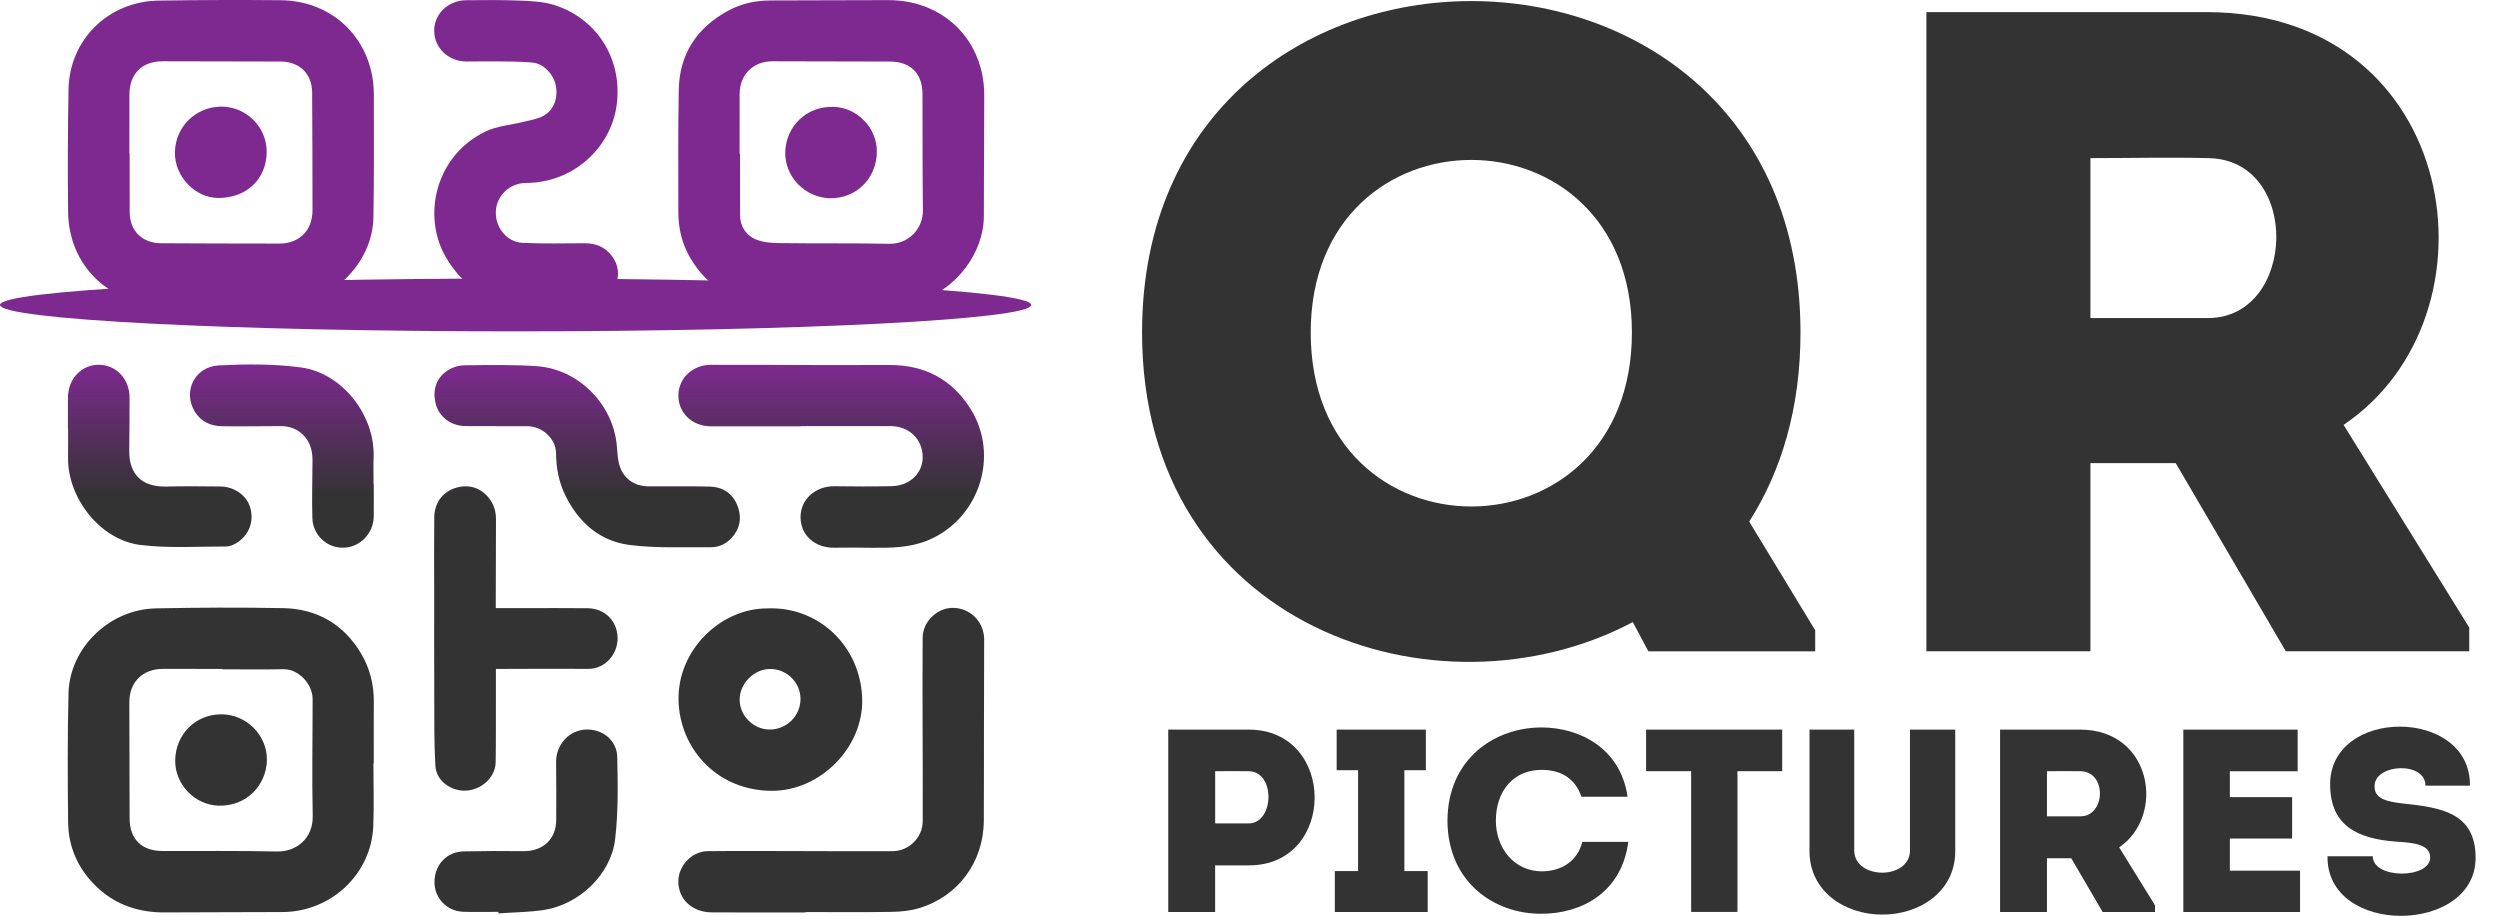 <svg width="101" height="37" viewBox="0 0 101 37" fill="none" xmlns="http://www.w3.org/2000/svg">
<path d="M73.334 26.311V25.463L70.668 21.073C71.962 19.043 72.74 16.498 72.74 13.436C72.74 -4.421 46.139 -4.421 46.139 13.436C46.139 25.354 58.105 29.302 65.965 25.132L66.594 26.314H73.334V26.311ZM52.953 13.434C52.953 4.137 65.929 4.137 65.929 13.434C65.929 22.805 52.953 22.805 52.953 13.434Z" fill="#333333"/>
<path d="M94.681 17.165C101.24 12.741 99.387 0.528 89.197 0.49C85.416 0.49 81.567 0.49 77.826 0.49C77.826 9.122 77.826 17.717 77.826 26.311C79.972 26.311 82.234 26.311 84.453 26.311V18.71H87.899L92.346 26.311H99.757V25.352L94.681 17.165ZM89.197 12.85H84.453C84.453 10.78 84.453 8.493 84.453 6.388C86.01 6.388 87.64 6.35 89.197 6.388C92.977 6.424 92.792 12.85 89.197 12.85Z" fill="#333333"/>
<path d="M49.091 36.846V34.961H50.456C53.997 34.961 53.997 29.485 50.456 29.476C49.365 29.476 48.265 29.476 47.197 29.476C47.197 31.938 47.197 34.392 47.197 36.846C47.822 36.846 48.457 36.846 49.091 36.846ZM50.444 33.266H49.093C49.093 32.664 49.093 31.761 49.093 31.157C49.526 31.157 50.001 31.148 50.444 31.157C51.544 31.17 51.481 33.266 50.444 33.266Z" fill="#333333"/>
<path d="M56.737 35.191V31.117H57.605C57.605 30.484 57.605 30.095 57.605 29.476C56.401 29.476 55.205 29.476 54.001 29.476C54.001 30.097 54.001 30.484 54.001 31.117H54.866V35.191H53.927C53.927 35.813 53.927 36.204 53.927 36.846C55.185 36.846 56.418 36.846 57.678 36.846C57.678 36.204 57.678 35.813 57.678 35.191H56.737Z" fill="#333333"/>
<path d="M58.477 33.157C58.49 35.662 60.39 36.928 62.273 36.916C63.852 36.916 65.509 36.095 65.783 34.012C65.141 34.012 64.556 34.012 63.925 34.012C63.724 34.802 63.078 35.202 62.273 35.202C61.151 35.189 60.433 34.243 60.433 33.157C60.433 31.936 61.164 31.103 62.273 31.103C63.066 31.103 63.629 31.44 63.892 32.189C64.536 32.189 65.109 32.189 65.754 32.189C65.471 30.221 63.809 29.389 62.275 29.389C60.39 29.389 58.488 30.652 58.477 33.157Z" fill="#333333"/>
<path d="M68.322 31.157V36.843C68.947 36.843 69.569 36.843 70.193 36.843V31.157H72C72 30.588 72 30.031 72 29.476H66.502C66.502 30.033 66.502 30.588 66.502 31.157H68.322Z" fill="#333333"/>
<path d="M76.043 35.256C75.495 35.256 74.911 34.96 74.911 34.361V29.476C74.317 29.476 73.697 29.476 73.104 29.476V34.392C73.104 36.013 74.531 36.95 76.043 36.95C77.567 36.95 78.992 36.013 78.992 34.392V29.476C78.399 29.476 77.765 29.476 77.163 29.476V34.361C77.163 34.96 76.592 35.256 76.043 35.256Z" fill="#333333"/>
<path d="M85.614 34.232C87.485 32.971 86.957 29.485 84.048 29.476C82.971 29.476 81.872 29.476 80.803 29.476C80.803 31.938 80.803 34.392 80.803 36.846C81.417 36.846 82.063 36.846 82.697 36.846V34.674H83.678L84.947 36.846H87.062V36.573L85.614 34.232ZM84.048 32.98H82.697C82.697 32.389 82.697 31.758 82.697 31.157C83.141 31.157 83.605 31.148 84.048 31.157C85.128 31.17 85.072 32.98 84.048 32.98Z" fill="#333333"/>
<path d="M92.825 29.476C91.09 29.476 89.917 29.476 88.206 29.476C88.206 31.916 88.206 34.379 88.206 36.846C89.917 36.846 91.186 36.846 92.921 36.846C92.921 36.286 92.921 35.72 92.921 35.174C91.81 35.174 91.177 35.174 90.086 35.174C90.086 34.732 90.086 34.308 90.086 33.877H92.602C92.602 33.319 92.602 32.76 92.602 32.205H90.086V31.159C91.177 31.159 91.725 31.159 92.825 31.159C92.825 30.588 92.825 30.022 92.825 29.476Z" fill="#333333"/>
<path d="M95.86 34.592C95.216 34.592 94.665 34.592 94.031 34.592C93.989 37.836 100.015 37.749 100.015 34.654C100.015 32.813 98.577 32.624 97.107 32.464C96.44 32.391 95.889 32.278 95.934 31.718C95.996 30.845 97.988 30.761 97.988 31.74C98.633 31.74 99.119 31.74 99.786 31.74C99.826 28.561 94.074 28.561 94.138 31.74C94.161 33.341 95.216 33.89 96.826 34.003C97.567 34.045 98.178 34.13 98.178 34.645C98.178 35.507 95.86 35.529 95.86 34.592Z" fill="#333333"/>
<path d="M20.133 36.839C19.662 36.839 19.191 36.852 18.721 36.836C18.045 36.814 17.539 36.274 17.553 35.612C17.566 34.925 18.054 34.41 18.731 34.396C19.535 34.38 20.339 34.376 21.143 34.387C21.931 34.397 22.467 33.906 22.471 33.126C22.476 32.344 22.474 31.562 22.467 30.781C22.459 30.101 22.974 29.519 23.636 29.475C24.314 29.43 24.922 29.891 24.937 30.584C24.962 31.693 24.98 32.814 24.85 33.913C24.682 35.325 23.399 36.544 21.982 36.761C21.374 36.854 20.752 36.857 20.136 36.901C20.135 36.881 20.134 36.86 20.133 36.839ZM32.545 36.863C31.279 36.863 30.013 36.869 28.748 36.86C27.951 36.854 27.393 36.314 27.405 35.589C27.416 34.965 27.956 34.394 28.585 34.387C29.833 34.373 31.081 34.383 32.328 34.384C33.576 34.385 34.824 34.396 36.071 34.387C36.722 34.382 37.272 33.833 37.277 33.185C37.285 31.934 37.274 30.682 37.273 29.431C37.271 28.207 37.265 26.983 37.275 25.76C37.279 25.148 37.806 24.607 38.403 24.562C39.047 24.514 39.624 24.96 39.737 25.596C39.75 25.668 39.76 25.742 39.76 25.815C39.759 27.047 39.754 28.28 39.752 29.513C39.749 30.727 39.754 31.941 39.746 33.156C39.736 34.822 38.715 36.216 37.129 36.69C36.772 36.797 36.384 36.834 36.009 36.84C34.855 36.859 33.7 36.847 32.545 36.847C32.545 36.852 32.545 36.857 32.545 36.863ZM15.086 30.845C15.086 31.692 15.115 32.54 15.08 33.385C14.998 35.326 13.358 36.848 11.397 36.847C9.807 36.847 8.218 36.86 6.628 36.862C5.46 36.864 4.459 36.469 3.674 35.589C3.072 34.915 2.762 34.112 2.752 33.221C2.733 31.482 2.725 29.742 2.768 28.003C2.813 26.176 4.419 24.618 6.285 24.579C8.004 24.543 9.724 24.536 11.443 24.569C12.817 24.595 13.892 25.226 14.592 26.409C14.936 26.991 15.106 27.644 15.102 28.333C15.097 29.17 15.1 30.008 15.1 30.845C15.095 30.845 15.091 30.845 15.086 30.845ZM8.991 27.04C8.991 27.035 8.991 27.029 8.991 27.024C8.187 27.024 7.383 27.025 6.579 27.023C5.768 27.022 5.224 27.557 5.225 28.368C5.226 29.932 5.23 31.496 5.236 33.061C5.239 33.902 5.719 34.377 6.562 34.38C8.105 34.385 9.649 34.366 11.191 34.4C11.952 34.417 12.656 33.887 12.634 32.958C12.598 31.386 12.631 29.813 12.63 28.24C12.629 27.634 12.059 27.025 11.458 27.036C10.636 27.052 9.813 27.04 8.991 27.04ZM7.078 30.721C7.092 29.658 7.907 28.85 8.959 28.858C9.967 28.865 10.808 29.722 10.782 30.722C10.756 31.718 9.962 32.594 8.806 32.548C7.865 32.51 7.066 31.688 7.078 30.721ZM30.978 24.58C33.061 24.483 34.778 26.095 34.833 28.248C34.881 30.183 33.153 31.954 31.181 31.949C29.038 31.944 27.562 30.355 27.422 28.489C27.259 26.337 29.081 24.582 30.978 24.58ZM20.029 24.569C20.427 24.569 20.794 24.568 21.161 24.569C22.02 24.569 22.879 24.562 23.738 24.572C24.434 24.58 24.945 25.089 24.951 25.78C24.956 26.444 24.437 27.027 23.77 27.022C22.643 27.012 21.516 27.022 20.39 27.024C20.281 27.024 20.173 27.024 20.034 27.024C20.034 27.403 20.034 27.75 20.034 28.097C20.032 28.998 20.039 29.9 20.024 30.801C20.014 31.393 19.469 31.901 18.84 31.941C18.224 31.98 17.624 31.544 17.589 30.938C17.535 30.003 17.548 29.064 17.544 28.127C17.538 26.72 17.541 25.312 17.541 23.905C17.541 22.903 17.532 21.901 17.544 20.899C17.554 20.092 18.163 19.653 18.815 19.647C19.486 19.64 20.039 20.247 20.038 20.957C20.038 22.015 20.032 23.073 20.029 24.13C20.029 24.266 20.029 24.401 20.029 24.569ZM32.34 28.235C32.34 27.575 31.787 27.027 31.119 27.026C30.466 27.024 29.88 27.614 29.882 28.27C29.885 28.916 30.434 29.466 31.084 29.473C31.777 29.479 32.34 28.925 32.34 28.235ZM32.356 17.224C31.146 17.224 29.935 17.227 28.725 17.224C27.972 17.222 27.41 16.692 27.406 15.988C27.402 15.295 27.97 14.741 28.717 14.739C30.112 14.734 31.507 14.745 32.902 14.748C33.918 14.749 34.934 14.749 35.95 14.747C37.344 14.742 38.436 15.313 39.186 16.479C40.414 18.392 39.56 20.962 37.502 21.823C36.753 22.136 35.974 22.138 35.188 22.13C34.698 22.125 34.208 22.117 33.719 22.128C32.93 22.145 32.348 21.633 32.342 20.901C32.336 20.174 32.946 19.63 33.725 19.643C34.492 19.655 35.259 19.657 36.025 19.641C36.762 19.626 37.289 19.108 37.277 18.445C37.263 17.736 36.724 17.218 35.987 17.216C34.777 17.212 33.567 17.215 32.356 17.215C32.356 17.218 32.356 17.221 32.356 17.224ZM15.1 19.566C15.1 19.998 15.104 20.431 15.099 20.863C15.091 21.556 14.534 22.123 13.86 22.128C13.2 22.134 12.64 21.618 12.62 20.932C12.598 20.161 12.62 19.388 12.625 18.615C12.628 18.255 12.553 17.919 12.312 17.64C12.055 17.342 11.718 17.214 11.329 17.215C10.543 17.216 9.758 17.232 8.973 17.22C8.517 17.213 8.126 17.042 7.875 16.637C7.372 15.822 7.856 14.81 8.852 14.761C9.954 14.707 11.077 14.698 12.167 14.846C13.838 15.073 15.153 16.788 15.094 18.462C15.081 18.83 15.092 19.198 15.092 19.566C15.095 19.566 15.097 19.566 15.1 19.566ZM20.019 17.215C19.612 17.215 19.205 17.219 18.799 17.214C18.23 17.207 17.758 16.858 17.613 16.346C17.448 15.767 17.628 15.235 18.134 14.934C18.316 14.826 18.551 14.759 18.762 14.757C19.741 14.75 20.724 14.726 21.699 14.795C23.365 14.914 24.75 16.314 24.916 17.967C24.94 18.214 24.945 18.465 25.002 18.706C25.142 19.3 25.59 19.645 26.203 19.649C27.026 19.655 27.849 19.638 28.671 19.657C29.171 19.668 29.565 19.907 29.768 20.37C29.951 20.788 29.942 21.217 29.663 21.603C29.427 21.928 29.092 22.114 28.693 22.11C27.603 22.099 26.503 22.155 25.429 22.016C24.218 21.858 23.362 21.094 22.832 19.998C22.577 19.47 22.469 18.909 22.464 18.317C22.46 17.713 21.906 17.22 21.294 17.218C20.869 17.217 20.444 17.218 20.019 17.218C20.019 17.217 20.019 17.216 20.019 17.215ZM2.744 17.314C2.744 16.89 2.739 16.468 2.746 16.045C2.757 15.293 3.298 14.732 3.997 14.737C4.696 14.743 5.233 15.312 5.234 16.058C5.235 16.766 5.232 17.475 5.221 18.183C5.206 19.167 5.733 19.679 6.719 19.656C7.448 19.639 8.178 19.645 8.908 19.654C9.467 19.661 9.952 20.007 10.1 20.48C10.272 21.027 10.088 21.579 9.601 21.908C9.469 21.998 9.297 22.078 9.143 22.078C7.982 22.076 6.808 22.158 5.663 22.015C4.041 21.812 2.718 20.103 2.749 18.472C2.756 18.086 2.75 17.699 2.75 17.313C2.748 17.314 2.746 17.314 2.744 17.314Z" fill="url(#paint0_linear_19_517)"/>
<path d="M35.425 6.148C35.405 7.228 34.577 8.034 33.517 8.007C32.518 7.982 31.698 7.132 31.724 6.142C31.751 5.144 32.544 4.271 33.701 4.318C34.647 4.357 35.444 5.183 35.425 6.148Z" fill="#7E2990"/>
<path d="M10.774 6.142C10.764 7.241 9.956 8.004 8.809 7.998C7.882 7.992 7.059 7.131 7.066 6.172C7.074 5.127 7.909 4.303 8.955 4.308C9.959 4.312 10.783 5.143 10.774 6.142Z" fill="#7E2990"/>
<path d="M33.679 12.307C32.837 12.307 31.996 12.325 31.155 12.303C29.729 12.266 28.613 11.657 27.887 10.421C27.556 9.858 27.404 9.229 27.405 8.572C27.407 6.925 27.389 5.276 27.422 3.629C27.451 2.184 28.145 1.122 29.423 0.429C29.966 0.134 30.542 0.019 31.153 0.018C32.733 0.017 34.314 0.005 35.895 0.005C38.132 0.006 39.767 1.635 39.763 3.856C39.761 5.485 39.752 7.114 39.747 8.742C39.742 10.22 38.625 11.683 37.21 12.127C36.482 12.356 35.745 12.27 35.01 12.303C34.567 12.323 34.123 12.307 33.679 12.307ZM29.88 6.225C29.886 6.225 29.891 6.225 29.897 6.225C29.897 7.044 29.895 7.863 29.898 8.682C29.899 9.141 30.129 9.497 30.529 9.669C30.818 9.793 31.166 9.817 31.489 9.821C32.968 9.841 34.446 9.82 35.924 9.849C36.711 9.865 37.295 9.231 37.285 8.499C37.266 6.926 37.275 5.352 37.268 3.779C37.265 2.974 36.779 2.49 35.971 2.487C34.382 2.48 32.792 2.476 31.203 2.476C30.423 2.476 29.884 3.018 29.881 3.796C29.878 4.606 29.88 5.416 29.88 6.225Z" fill="#7E2990"/>
<path d="M8.952 12.308C8.167 12.308 7.381 12.308 6.595 12.308C4.403 12.307 2.776 10.733 2.751 8.554C2.733 6.907 2.738 5.259 2.768 3.613C2.804 1.601 4.377 0.054 6.407 0.024C8.051 0 9.696 -0.008 11.341 0.009C13.507 0.03 15.101 1.656 15.103 3.819C15.104 5.466 15.113 7.113 15.088 8.76C15.061 10.671 13.348 12.307 11.448 12.299C10.616 12.296 9.784 12.298 8.952 12.298C8.952 12.301 8.952 12.305 8.952 12.308ZM5.227 6.194C5.231 6.194 5.234 6.194 5.238 6.194C5.238 6.985 5.236 7.777 5.239 8.568C5.242 9.326 5.74 9.823 6.509 9.827C8.098 9.835 9.687 9.841 11.277 9.841C12.096 9.841 12.626 9.31 12.625 8.489C12.624 6.907 12.62 5.324 12.611 3.742C12.607 2.981 12.104 2.489 11.337 2.486C9.747 2.481 8.158 2.477 6.568 2.476C5.735 2.475 5.23 2.983 5.228 3.82C5.226 4.611 5.227 5.402 5.227 6.194Z" fill="#7E2990"/>
<path d="M22.35 12.305C21.925 12.305 21.498 12.33 21.075 12.301C19.71 12.207 18.683 11.558 18.004 10.376C17.052 8.719 17.582 6.287 19.625 5.308C20.085 5.087 20.635 5.051 21.142 4.923C21.414 4.855 21.706 4.815 21.947 4.684C22.38 4.45 22.556 3.952 22.452 3.444C22.362 3.004 21.965 2.572 21.524 2.529C20.993 2.478 20.456 2.487 19.921 2.479C19.561 2.474 19.201 2.489 18.84 2.485C18.111 2.477 17.551 1.942 17.541 1.252C17.532 0.575 18.098 0.017 18.83 0.009C19.578 0 20.328 -0.004 21.075 0.027C21.523 0.046 21.988 0.072 22.409 0.208C24.193 0.783 25.195 2.499 24.898 4.342C24.623 6.043 23.096 7.39 21.256 7.391C20.599 7.391 20.062 7.896 20.032 8.537C20.002 9.188 20.473 9.782 21.118 9.812C21.947 9.851 22.78 9.83 23.611 9.827C24.065 9.825 24.447 9.975 24.72 10.341C25.01 10.729 25.043 11.16 24.836 11.59C24.629 12.019 24.273 12.277 23.791 12.3C23.312 12.323 22.83 12.305 22.35 12.305Z" fill="#7E2990"/>
<path d="M20.831 13.387C32.335 13.387 41.661 12.909 41.661 12.319C41.661 11.73 32.335 11.252 20.831 11.252C9.326 11.252 0 11.73 0 12.319C0 12.909 9.326 13.387 20.831 13.387Z" fill="#7E2990"/>
<defs>
<linearGradient id="paint0_linear_19_517" x1="21.249" y1="14.725" x2="21.249" y2="36.901" gradientUnits="userSpaceOnUse">
<stop stop-color="#7E2990"/>
<stop offset="0.24" stop-color="#333333"/>
</linearGradient>
</defs>
</svg>
